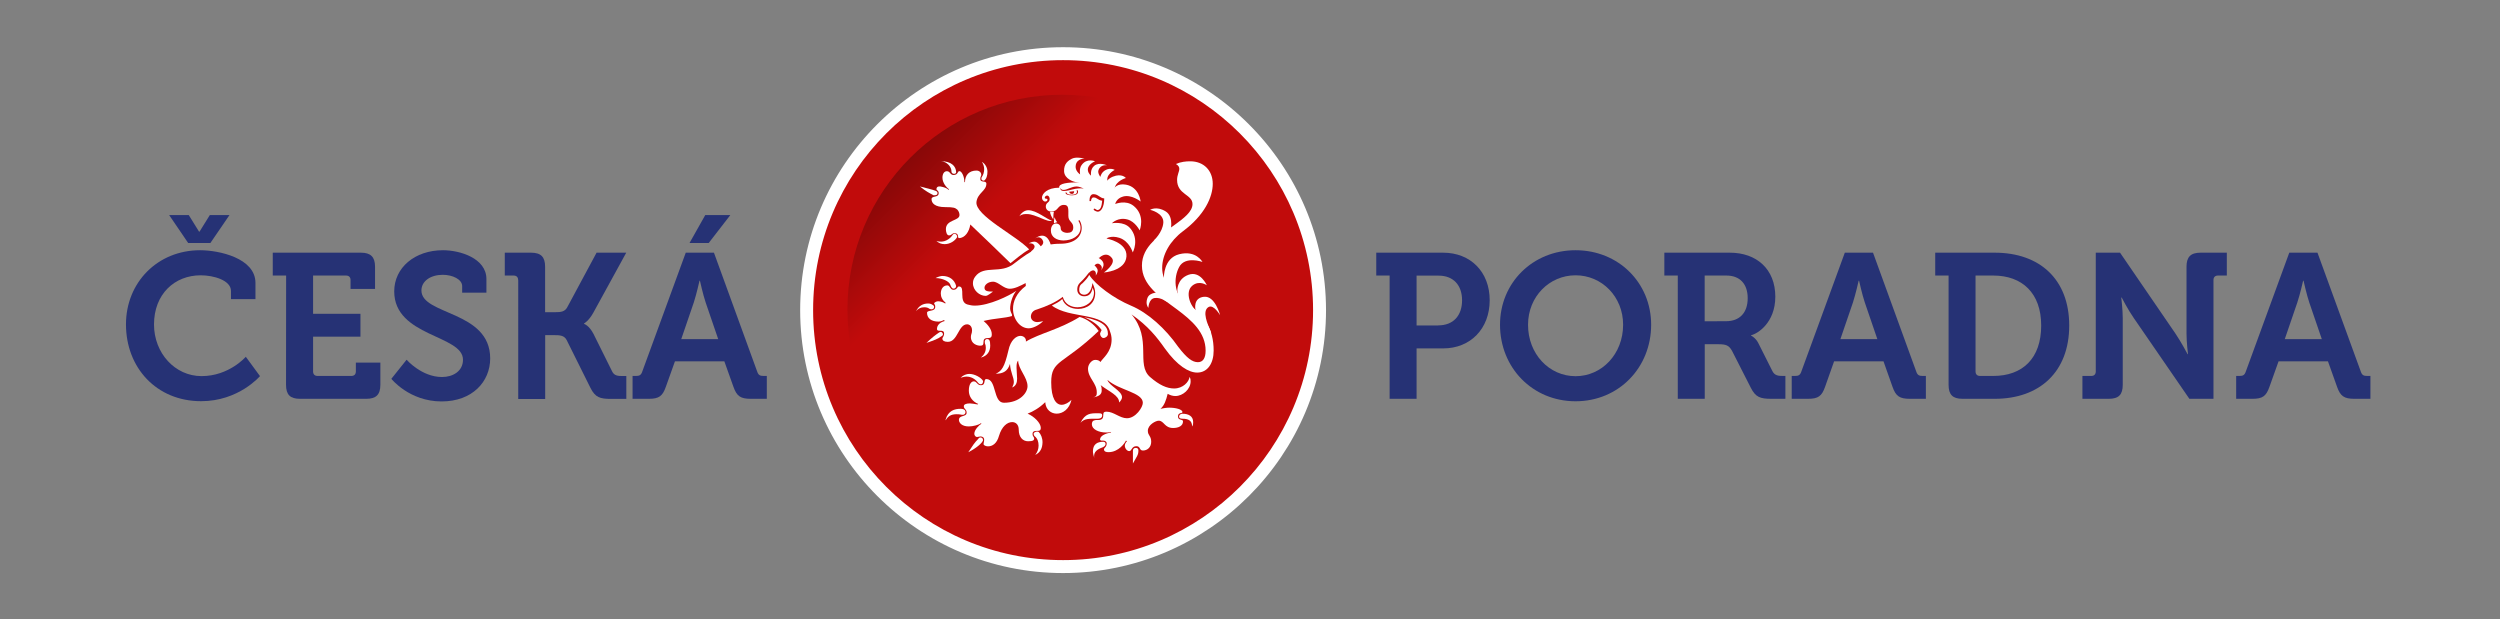 <?xml version="1.0" encoding="utf-8"?>
<!-- Generator: Adobe Illustrator 23.0.0, SVG Export Plug-In . SVG Version: 6.00 Build 0)  -->
<svg version="1.1" id="svg64" xmlns="http://www.w3.org/2000/svg" xmlns:xlink="http://www.w3.org/1999/xlink" x="0px" y="0px"
	 viewBox="0 0 305.03 75.57" style="enable-background:new 0 0 305.03 75.57;" xml:space="preserve">
<rect x="0" y="0" width="305.03" height="75.57" fill="#808080" stroke="none"/>
<style type="text/css">
	.st0{fill:#263275;}
	.st1{fill:#C10B0B;}
	.st2{fill:#FFFFFF;}
	.st3{opacity:0.3;fill:url(#SVGID_1_);enable-background:new    ;}
</style>
<g>
	<g>
		<path class="st0" d="M24.41,30.53c2.29,0,6.76,0.95,6.76,3.99v1.98h-2.99v-1c0-1.31-2.13-1.91-3.69-1.91c-3.19,0-5.7,2.29-5.7,6
			c0,3.49,2.56,6.3,5.8,6.3c3.37,0,5.4-2.36,5.4-2.36l1.73,2.36c0,0-2.59,3.06-7.18,3.06c-5.45,0-9.17-4.09-9.17-9.37
			C15.37,34.45,19.24,30.53,24.41,30.53z M20.64,26.24h2.39l1.26,2.03h0.05l1.26-2.03H28l-2.33,3.41h-2.71L20.64,26.24z"/>
		<path class="st0" d="M34.91,33.62h-1.63v-2.79h10.77c1.18,0,1.71,0.53,1.71,1.71v2.71h-2.99v-1.08c0-0.35-0.2-0.55-0.55-0.55H38.2
			v4.67h5.78v2.79H38.2v4.24c0,0.35,0.2,0.55,0.55,0.55h4.12c0.35,0,0.55-0.2,0.55-0.55v-1.08h2.99v2.71c0,1.21-0.53,1.71-1.71,1.71
			h-8.09c-1.21,0-1.71-0.5-1.71-1.71L34.91,33.62L34.91,33.62z"/>
		<path class="st0" d="M49.61,43.89c0,0,1.83,2.11,4.32,2.11c1.36,0,2.56-0.73,2.56-2.11c0-3.04-8.39-2.79-8.39-8.34
			c0-2.89,2.51-5.02,5.95-5.02c2.08,0,5.3,0.98,5.3,3.52v1.66h-2.96v-0.8c0-0.83-1.18-1.38-2.36-1.38c-1.51,0-2.61,0.78-2.61,1.91
			c0,3.04,8.39,2.44,8.39,8.29c0,2.84-2.18,5.25-5.93,5.25c-3.94,0-6.13-2.76-6.13-2.76L49.61,43.89z"/>
		<path class="st0" d="M63.22,34.17c0-0.35-0.2-0.55-0.55-0.55h-1.08v-2.79h3.21c1.21,0,1.71,0.53,1.71,1.71v5.55h1.26
			c0.65,0,1.13-0.05,1.43-0.58l3.59-6.68h3.62l-4.02,7.33c-0.55,1-1.13,1.31-1.13,1.31v0.05c0,0,0.6,0.15,1.16,1.23l2.26,4.55
			c0.25,0.53,0.68,0.58,1.26,0.58h0.48v2.79h-1.88c-1.33,0-1.91-0.18-2.49-1.33l-2.91-5.85c-0.3-0.58-0.85-0.6-1.56-0.6h-1.06v7.79
			h-3.29V34.17L63.22,34.17z"/>
		<path class="st0" d="M77.19,45.87h0.4c0.43,0,0.63-0.1,0.78-0.55l5.3-14.49h3.44l5.27,14.49c0.15,0.45,0.35,0.55,0.78,0.55h0.4
			v2.79H91.6c-1.26,0-1.71-0.33-2.11-1.46l-1.11-3.11h-6.03l-1.11,3.11c-0.4,1.13-0.83,1.46-2.08,1.46h-1.98V45.87z M87.63,41.38
			l-1.53-4.47c-0.33-0.98-0.7-2.66-0.7-2.66h-0.05c0,0-0.38,1.68-0.7,2.66l-1.53,4.47H87.63z M86.05,26.24h3.06l-2.64,3.41h-2.34
			L86.05,26.24z"/>
		<path class="st0" d="M169.55,33.62h-1.63v-2.79h8.16c3.34,0,5.68,2.34,5.68,5.8c0,3.47-2.34,5.88-5.68,5.88h-3.24v6.15h-3.29
			V33.62z M175.48,39.7c1.86,0,2.91-1.21,2.91-3.06c0-1.83-1.05-3.01-2.86-3.01h-2.69v6.08H175.48z"/>
		<path class="st0" d="M192.24,30.53c5.25,0,9.22,3.99,9.22,9.09c0,5.25-3.97,9.34-9.22,9.34s-9.22-4.09-9.22-9.34
			C183.02,34.52,186.99,30.53,192.24,30.53z M192.24,45.9c3.21,0,5.8-2.71,5.8-6.28c0-3.42-2.59-6.03-5.8-6.03
			c-3.21,0-5.8,2.61-5.8,6.03C186.43,43.19,189.02,45.9,192.24,45.9z"/>
		<path class="st0" d="M204.7,33.62h-1.63v-2.79h7.99c3.27,0,5.55,2.01,5.55,5.37c0,3.21-2.21,4.55-2.96,4.7v0.05
			c0,0,0.55,0.25,0.88,0.9l1.73,3.44c0.28,0.53,0.7,0.58,1.25,0.58h0.33v2.79h-1.73c-1.33,0-1.91-0.2-2.48-1.33l-2.29-4.5
			c-0.38-0.7-0.75-0.83-1.68-0.83h-1.66v6.66h-3.29V33.62z M210.6,39.19c1.66,0,2.64-1.03,2.64-2.81c0-1.76-0.98-2.76-2.59-2.76
			h-2.66v5.58L210.6,39.19L210.6,39.19z"/>
		<path class="st0" d="M218.61,45.87h0.4c0.43,0,0.63-0.1,0.78-0.55l5.3-14.49h3.44l5.27,14.49c0.15,0.45,0.35,0.55,0.78,0.55h0.4
			v2.79h-1.96c-1.26,0-1.71-0.33-2.11-1.46l-1.1-3.11h-6.03l-1.1,3.11c-0.4,1.13-0.83,1.46-2.09,1.46h-1.98V45.87z M229.06,41.38
			l-1.53-4.47c-0.33-0.98-0.7-2.66-0.7-2.66h-0.05c0,0-0.38,1.68-0.7,2.66l-1.53,4.47H229.06z"/>
		<path class="st0" d="M237.75,33.62h-1.63v-2.79h7.26c5.5,0,9.09,3.26,9.09,8.89c0,5.63-3.59,8.94-9.09,8.94h-3.92
			c-1.21,0-1.71-0.5-1.71-1.71V33.62z M241.59,45.87h1.61c3.57,0,5.85-2.13,5.85-6.15c0-3.97-2.33-6.1-5.85-6.1h-2.16v11.7
			C241.04,45.67,241.24,45.87,241.59,45.87z"/>
		<path class="st0" d="M254.08,45.87h1.08c0.35,0,0.55-0.2,0.55-0.55V30.83h2.96l6.76,9.87c0.7,1.03,1.48,2.51,1.48,2.51h0.05
			c0,0-0.18-1.48-0.18-2.51v-8.16c0-1.18,0.5-1.71,1.71-1.71h3.21v2.79h-1.08c-0.35,0-0.55,0.2-0.55,0.55v14.49h-2.94l-6.78-9.85
			c-0.7-1-1.48-2.51-1.48-2.51h-0.05c0,0,0.18,1.48,0.18,2.51v8.14c0,1.21-0.5,1.71-1.71,1.71h-3.21V45.87L254.08,45.87z"/>
		<path class="st0" d="M272.84,45.87h0.4c0.43,0,0.63-0.1,0.78-0.55l5.3-14.49h3.44l5.28,14.49c0.15,0.45,0.35,0.55,0.78,0.55h0.4
			v2.79h-1.96c-1.25,0-1.71-0.33-2.11-1.46l-1.11-3.11h-6.03l-1.11,3.11c-0.4,1.13-0.83,1.46-2.08,1.46h-1.98V45.87z M283.29,41.38
			l-1.53-4.47c-0.33-0.98-0.7-2.66-0.7-2.66h-0.05c0,0-0.38,1.68-0.71,2.66l-1.53,4.47H283.29z"/>
	</g>
	<g>
		<g>
			<path class="st1" d="M129.71,69.13c-17.25,0-31.29-14.04-31.29-31.29c0-17.25,14.04-31.29,31.29-31.29s31.29,14.04,31.29,31.29
				C160.99,55.09,146.96,69.13,129.71,69.13z"/>
			<path class="st2" d="M129.71,7.34c16.84,0,30.5,13.66,30.5,30.5c0,16.84-13.65,30.5-30.5,30.5s-30.5-13.66-30.5-30.5
				C99.21,20.99,112.86,7.34,129.71,7.34 M129.71,5.76c-17.69,0-32.08,14.39-32.08,32.08c0,17.69,14.39,32.08,32.08,32.08
				s32.08-14.39,32.08-32.08C161.78,20.15,147.39,5.76,129.71,5.76L129.71,5.76z"/>
		</g>
		
			<linearGradient id="SVGID_1_" gradientUnits="userSpaceOnUse" x1="-952.868" y1="405.896" x2="-900.42" y2="405.896" gradientTransform="matrix(-0.707 -0.707 -0.707 0.707 -238.604 -904.453)">
			<stop  offset="0.785" style="stop-color:#000000;stop-opacity:0"/>
			<stop  offset="1" style="stop-color:#000000"/>
		</linearGradient>
		<path class="st3" d="M129.62,11.56c14.48,0,26.22,11.74,26.22,26.22c0,14.48-11.74,26.22-26.22,26.22s-26.22-11.74-26.22-26.22
			C103.39,23.3,115.13,11.56,129.62,11.56z"/>
	</g>
</g>
<g>
	<path class="st2" d="M142.77,28.35c0,0,0.56-1.87-0.55-2.56s-1.89-0.19-1.89-0.19s1.69,0.38,1.61,1.57
		c-0.08,1.19-1.17,2.18-1.17,2.18l1.2,0.19L142.77,28.35z"/>
	<path class="st2" d="M142.01,33.85c0,0-0.06-2.34,1.86-2.83c2.07-0.53,2.84,0.94,2.84,0.94s-2.11-0.76-2.84,0.62
		s-0.54,3.27,0.49,4.04s-0.79,0.37-0.79,0.37l-1.93-2.58L142.01,33.85z"/>
	<path class="st2" d="M143.65,35.52c0,0-0.11-1.45,1.35-1.99c1.45-0.54,2.25,1.28,2.25,1.28s-0.92-0.67-1.78,0.05
		c-0.93,0.78-0.23,2.59,0.62,3.13s-0.6,0.33-0.6,0.33l-1.67-1.91L143.65,35.52z"/>
	<path class="st2" d="M145.86,37.79c0,0-0.33-1.44,1.04-1.58c1.37-0.14,1.97,2.25,1.97,2.25s-0.79-1.36-1.41-1
		c-0.86,0.5-0.07,2.19,0.24,2.93c0.35,0.83-0.76-0.11-0.76-0.11l-1.01-2.01L145.86,37.79z"/>
	<path class="st2" d="M141.52,35.69c0,0-1.23-0.11-1.52,0.67s0.12,1.2,0.12,1.2s0.02-1.1,0.77-1.2c0.75-0.1,1.47,0.47,1.47,0.47
		l0-0.79L141.52,35.69z"/>
	<g id="g897_2_">
		<path id="path2_2_" class="st2" d="M111.77,37.96c0.27-0.33,0.6-0.47,1-0.47c0.33,0,0.47,0.07,0.67,0.21
			c0.53,0.2,0.67-0.34,0.4-0.47c-0.2-0.13-0.33-0.2-0.6-0.2C112.64,37.03,112.11,37.29,111.77,37.96z"/>
		<path id="path4_2_" class="st2" d="M119.8,19.75c0.45,0.25,0.68,0.76,0.68,1.2c0,0.44-0.11,0.88-0.4,1.08
			c-0.11,0.06-0.34-0.06-0.34-0.19c0-0.06,0-0.19,0.06-0.25c0.17-0.25,0.28-0.57,0.28-0.95C120.08,20.32,119.97,20,119.8,19.75z"/>
		<path id="path6_2_" class="st2" d="M114.82,19.67c1.21,0,1.84,0.59,1.84,1.36c0,0.12-0.13,0.18-0.25,0.18
			c-0.13,0-0.32-0.06-0.32-0.3C116.09,20.38,115.58,19.73,114.82,19.67z"/>
		<path id="path8_2_" class="st2" d="M114.25,29.39c0.94,0.33,1.67-0.27,1.94-0.67c0.07-0.13,0.2-0.2,0.27-0.2
			c0.13,0,0.33,0.13,0.33,0.4c-0.26,0.47-0.87,0.87-1.54,0.87C114.85,29.79,114.52,29.65,114.25,29.39z"/>
		<path id="path10_2_" class="st2" d="M112.24,22.75c0.8,0.21,1.41,0.34,1.94,0.54c0.14,0.07,0.21,0.13,0.21,0.27
			c0,0.2-0.13,0.27-0.47,0.27C113.38,23.55,112.98,23.35,112.24,22.75z"/>
		<path id="path12_2_" class="st2" d="M114.15,33.93c0.2-0.13,0.63-0.26,0.83-0.26c0.87,0,1.48,0.47,1.68,1.21
			c0,0.21-0.13,0.34-0.33,0.34c-0.13,0-0.27-0.13-0.41-0.54C115.79,34.35,115.02,33.93,114.15,33.93z"/>
		<path id="path14_2_" class="st2" d="M119.68,43.63c0.4-0.34,0.6-0.72,0.6-1.19c0-0.47-0.13-0.4-0.13-0.74
			c0-0.2,0.13-0.33,0.27-0.33c0.26,0,0.4,0.13,0.4,0.8C120.82,42.85,120.48,43.43,119.68,43.63z"/>
		<path id="path16_2_" class="st2" d="M113.04,41.84c0.6-0.6,1.14-1,1.54-1.27c0.27-0.2,0.47,0.07,0.47,0.2
			c0,0.13-0.07,0.2-0.2,0.27C114.39,41.38,113.98,41.51,113.04,41.84z"/>
		<path id="path18_2_" class="st2" d="M125.57,30.43c-0.94,0.54-1.74,1.28-2.28,1.68c-0.74-0.74-3.56-3.45-4.9-4.72
			c-0.13,0.87-0.65,1.66-1.39,1.66c-0.21,0,0.07-0.6-0.54-0.6c-0.33,0-0.33,0.27-0.67,0.27c-0.27,0-0.38-0.43-0.38-0.76
			c0-1.18,1.65-0.99,1.66-1.72c0-0.2-0.07-0.46-0.27-0.67c-0.27-0.21-0.41-0.3-1.48-0.3c-1.28,0-1.66-0.5-1.66-0.97
			c0-0.47,0.87-0.13,0.87-0.74c0-0.33-0.27-0.33-0.27-0.47c0-0.27,0.2-0.38,0.47-0.34c0.45,0.08,0.8,0.2,1,0.41l0.07-0.07
			c-0.33-0.2-0.81-0.8-0.81-1.41c0-0.47,0.21-0.79,0.54-0.79c0.41,0,0.4,0.46,0.8,0.46c0.6,0,0.46-0.47,0.74-0.47
			c0.27,0,0.6,0.67,0.6,1.34h0.07c0-0.87,0.53-1.41,1.4-1.41c0.4,0,0.59,0.29,0.59,0.49c0,0.27-0.12,0.18-0.12,0.52
			c0,0.54,0.74,0.14,0.74,0.6c0,0.87-1.06,1.11-1.21,2.21C118.93,26.3,124.03,28.76,125.57,30.43z"/>
		<path id="path20_2_" class="st2" d="M123.47,38.56c-0.87,0.27-2.05,0.26-3.46,0.6c0.47,0.4,1,1,1,1.61c0,0.2,0,0.47-0.4,0.47
			c-0.47,0-0.61,0.13-0.61,0.47c0,0.34-0.07,0.47-0.4,0.47c-0.34,0-1.14-0.2-1.14-1.07c0-0.34,0.14-0.4,0.14-0.8
			c0-0.54-0.34-0.74-0.6-0.74c-1.07,0-1.14,2.14-2.35,2.14c-0.4,0-0.67-0.13-0.67-0.4c0-0.13,0.21-0.27,0.21-0.6
			c0-0.67-0.87-0.07-0.87-0.6c0-0.2,0.13-0.73,0.94-0.94l-0.07-0.13c-0.14,0.07-0.41,0.2-0.67,0.2c-0.87,0-1.41-0.4-1.41-1.07
			c0-0.4,1-0.07,1-0.74c0-0.33-0.13-0.27-0.13-0.4c0-0.13,0.27-0.27,0.47-0.27c0.33,0,0.67,0.13,0.87,0.27l0.07-0.07
			c-0.41-0.34-0.6-0.74-0.6-1.14c0-0.53,0.27-1,0.8-1c0.33,0,0.33,0.54,0.74,0.54c0.46,0,0.46-0.41,0.67-0.41
			c0.87,0-0.13,1.91,1.07,2.21c0.27,0.07,0.54,0.13,0.87,0.13c1.74,0,4.19-1.2,5.07-1.81c-0.47,0.54-0.76,1.51-0.76,2.18
			c0,0.26,0.16,0.6,0.23,0.74L123.47,38.56z"/>
		<path id="path26_2_" class="st2" d="M117.2,46.09c0.33-0.33,0.74-0.47,1.07-0.47c0.67,0,1.48,0.47,1.68,0.87
			c0,0.27-0.13,0.4-0.27,0.4c-0.13,0-0.27-0.07-0.41-0.27c-0.33-0.41-0.8-0.67-1.34-0.67C117.67,45.95,117.47,46.02,117.2,46.09
			L117.2,46.09z"/>
		<path id="path28_2_" class="st2" d="M115.38,51.17c0.33-1.07,1.08-1.29,1.82-1.29c0.54,0,0.6,0.27,0.6,0.4
			c0,0.13-0.07,0.33-0.34,0.33c-0.27,0-0.27-0.07-0.74-0.07c-0.73,0-1.08,0.28-1.34,0.75V51.17z"/>
		<path id="path30_2_" class="st2" d="M126.31,55.51c0.27-0.34,0.41-0.74,0.41-1.14c0-0.47-0.13-0.87-0.47-1.14
			c-0.13-0.13-0.13-0.2-0.13-0.33c0-0.13,0.34-0.33,0.61-0.2c0.27,0.27,0.47,0.74,0.47,1.27C127.18,54.64,126.98,55.18,126.31,55.51
			L126.31,55.51z"/>
		<path id="path32_2_" class="st2" d="M118.14,55.18c0.53-0.8,0.74-1.14,1.2-1.61c0.07-0.13,0.21-0.2,0.27-0.2
			c0.2,0,0.33,0.13,0.33,0.33C119.95,53.9,119.34,54.57,118.14,55.18z"/>
		<path id="path34_2_" class="st2" d="M126.58,52.57c-0.4,0-0.6,0.07-0.6,0.4c0,0.27,0.2,0.34,0.2,0.54c0,0.2-0.13,0.33-0.74,0.33
			c-0.67,0-1.14-0.53-1.14-1.4c0-0.67-0.4-0.94-0.8-0.94c-0.61,0-1.27,0.54-1.61,1.68c-0.26,0.94-0.8,1.28-1.34,1.28
			c-0.27,0-0.54-0.13-0.54-0.27c0-0.21,0.07-0.27,0.07-0.54c0-0.27-0.2-0.4-0.46-0.4c-0.13,0-0.27,0.07-0.41,0.07
			c-0.13,0-0.33-0.14-0.33-0.41c0-0.47,0.6-1.07,0.87-1.21l-0.07-0.07c-0.2,0.2-0.94,0.4-1.48,0.4c-0.87,0-1.2-0.47-1.2-0.8
			c0-0.61,0.94-0.33,0.94-0.87c0-0.47-0.34-0.4-0.34-0.81c0-0.2,0.27-0.33,0.74-0.33c0.2,0,0.6,0.07,0.94,0.13l0.07-0.07
			c-0.67-0.27-1.14-0.87-1.14-1.61c0-0.94,0.4-1.14,0.6-1.14c0.4,0,0.4,0.47,0.87,0.47c0.66,0,0.27-0.75,0.67-0.75
			c1.27,0,0.8,2.89,2.14,2.89c1.94,0,2.88-1.21,2.88-2.02c0-1.07-1.14-2.11-1.14-3.12c-0.2,0.2-0.2,0.54-0.2,0.87
			c0,0.41,0.07,0.94,0.07,1.34c0,0.47-0.13,0.87-0.6,1.07c0.13-0.27,0.2-0.47,0.2-0.67c0-0.6-0.4-1.14-0.47-2.21
			c-0.27,0.87-0.8,1.2-1.74,1.2c0.74-0.33,1.07-0.81,1.54-2.81c0.27-1.34,1-1.81,1.47-1.81c0.41,0,0.74,0.3,0.67,0.7
			c1.64-1,4.08-1.47,6.56-3.01c0.87,0.22,1.79,0.91,2.32,1.71c-4.35,4.15-5.79,3.51-5.79,6.26c0,2.01,0.6,2.75,1.27,2.75
			c0.41,0,0.87-0.27,1.2-0.6c-0.26,1.14-1.06,1.68-1.8,1.68c-0.67,0-1.34-0.47-1.4-1.4c-0.67,0.67-1.47,1.14-2.15,1.4
			c0.8,0.34,1.61,1.14,1.61,1.74C126.98,52.57,126.78,52.57,126.58,52.57z"/>
		<path id="path36_2_" class="st2" d="M131.83,51.59c0.59-1.16,1.18-1.17,2.18-1.17c0.4,0,0.47,0.07,0.47,0.27
			c0,0.2-0.13,0.4-0.6,0.4C132.87,51.09,132.3,51.05,131.83,51.59z"/>
		<path id="path38_2_" class="st2" d="M133.51,55.87c-0.07-0.2-0.16-0.6-0.16-0.8c0-0.87,0.53-1.17,1.27-1.17
			c0.2,0,0.27,0.13,0.27,0.27c0,0.13-0.07,0.27-0.33,0.4c-0.74,0.27-1.07,0.57-1.07,1.1L133.51,55.87z"/>
		<path id="path40_2_" class="st2" d="M145.45,52.04c0-0.73-0.45-0.95-1.19-0.95c-0.33,0-0.4-0.13-0.4-0.27
			c0-0.13,0.13-0.34,0.4-0.34c0.74,0,1.32,0.28,1.32,1.02C145.58,51.7,145.58,51.84,145.45,52.04z"/>
		<path id="path42_2_" class="st2" d="M138.23,56.55c0-0.73,0-1.1,0-1.57c0-0.2,0.13-0.33,0.33-0.33c0.21,0,0.34,0.07,0.34,0.33
			C138.9,55.51,138.71,55.68,138.23,56.55z"/>
		<path id="path44_2_" class="st2" d="M148.08,42.78c0,1.54-0.73,2.68-2.01,2.68c-1,0-2.41-0.8-3.95-2.95
			c-0.94-1.34-2.05-2.75-4.06-4.15c2.54,3.01,0.51,6.09,2.25,7.63c1.14,1,2.08,1.41,2.95,1.41c1.07,0,1.81-0.8,1.88-1.41
			c0.13,0.2,0.13,0.4,0.13,0.54c0,0.94-0.93,1.79-1.86,1.79c-0.27,0-0.6-0.07-0.94-0.27c-0.2,0.8-0.41,1.43-0.88,1.83
			c0.33-0.07,0.74-0.14,1.07-0.14c0.8,0,1.61,0.21,1.61,0.54c0,0.2-0.54,0-0.54,0.54c0,0.53,0.61,0.27,0.61,0.6
			c0,0.54-0.54,0.8-1.2,0.8c-1.08,0-1.1-0.89-1.77-0.89c-0.34,0-1.32,0.49-1.32,1.23c0,0.6,0.41,0.6,0.41,1.34
			c0,0.67-0.47,1.07-1.01,1.07c-0.47,0-0.27-0.53-0.8-0.53c-0.6,0-0.54,0.6-0.87,0.6c-0.27,0-0.54-0.34-0.54-0.67
			c0-0.2,0.13-0.41,0.27-0.54l-0.13-0.07c-0.13,0.27-0.87,1.41-2.14,1.41c-0.27,0-0.54-0.07-0.54-0.34c0-0.2,0.33-0.27,0.33-0.74
			c0-0.2-0.2-0.33-0.4-0.33c-0.07,0-0.13,0-0.2,0c-0.13,0-0.21-0.07-0.21-0.13c0-0.47,0.67-0.74,1.34-0.87V52.7
			c-0.26,0.07-0.47,0.07-0.6,0.07c-0.94,0-1.74-0.41-1.74-1c0-0.2,0.07-0.34,0.13-0.41c0.41-0.2,0.47-0.07,0.87-0.13
			c0.27-0.07,0.4-0.2,0.4-0.67c0-0.13,0-0.33,0.4-0.33c0.87,0,1.61,0.8,2.48,0.8c1.07,0,1.94-1.34,1.94-1.88
			c0-1.28-2.91-1.52-4.32-2.8c0.21,0.74,1.78,1.32,1.78,2.12c0,0.2-0.15,0.44-0.35,0.64c0-0.87-1.19-1.31-2.26-2.12
			c0.13,0.21,0.13,0.47,0.13,0.67c0,0.47-0.35,0.73-1.14,0.84c0.56-0.08,0.54-0.37,0.54-0.64c0-1.14-1.07-1.74-1.07-2.88
			c0-0.54,0.47-1.07,0.87-1.07c0.27,0,0.51,0.06,0.65,0.26c0.27-0.47,1.36-1.2,1.36-2.74c0-0.33-0.07-0.67-0.2-1
			c-0.67-2.41-4.89-1.48-7.09-3.15c0.4-0.2,0.94-0.46,1.27-0.8c0.27,0.8,1.06,1.21,1.94,1.21c1.01,0,2.08-0.6,2.08-1.94
			c0-0.4-0.13-0.76-0.33-1.22c-0.13,1-0.54,1.43-1.01,1.43c-0.33,0-0.61-0.2-0.61-0.54c0-0.33,0.01-0.6,0.41-0.87
			c0.47-0.47,0.67-0.74,0.81-1.01c0.74,1.2,3.01,2.88,5.09,3.75c2.08,0.87,4.22,2.81,5.76,5.02c1.08,1.41,1.74,1.88,2.41,1.88
			c0.6,0,0.94-0.47,0.94-1.41c0-2.21-1.68-3.68-3.48-5.02c-2.08-1.54-4.29-2.95-4.29-5.36c0-2.35,2.15-3.69,3.89-4.89
			c1.21-0.87,2.28-1.68,2.28-2.61c0-1.2-1.88-1.14-1.88-2.95c0-0.6,0.27-1.01,0.27-1.34c0-0.2-0.07-0.4-0.41-0.6
			c0.6-0.27,1.21-0.33,1.74-0.33c1.67,0,2.75,1.14,2.75,2.75c0,1.61-1,3.82-3.62,5.77c-1.61,1.2-2.55,2.88-2.55,4.49
			c0,1.68,1.19,3.02,3.15,4.42S148.08,40.1,148.08,42.78z"/>
		<path id="path48_2_" class="st2" d="M128.12,25.84h0.47c-0.07,0.27-0.07,0.6-0.07,0.94C128.32,26.51,128.12,26.1,128.12,25.84
			L128.12,25.84z"/>
		<path id="path50_2_" class="st2" d="M128.59,27.24c0-0.21,0-0.41,0.07-0.74c0.13,0.33,0.2,0.47,0.33,0.6L128.59,27.24z"/>
		<path id="path52_2_" class="st2" d="M132.27,38.7c2.35,0.47,2.91,1.18,2.91,2.05c0,0.27-0.29,0.49-0.55,0.49
			c-0.2,0-0.41-0.26-0.41-0.53c0-0.07,0.12-0.3,0.19-0.44C133.99,39.66,133.34,39.16,132.27,38.7z"/>
		<path id="path54_2_" class="st2" d="M124.38,26.38c0.26-0.47,0.69-0.73,1.08-0.73c1.03,0,2.29,1.14,2.89,1.27
			c-0.52,0.27-1.99-0.8-3.02-0.8C125.03,26.11,124.68,26.11,124.38,26.38L124.38,26.38z"/>
		<path id="path62_2_" class="st2" d="M130.46,23.39c0,0.13,0.13,0.27,0.33,0.27c0.14,0,0.27-0.07,0.27-0.33L130.46,23.39z
			 M131.37,22.75c-0.67,0.01-1.13,0.42-1.6,0.42c-0.2,0-0.33-0.06-0.4-0.26c0,0.33,0.2,0.4,0.47,0.39c0.74-0.01,1.33-0.42,2.4-0.3
			C131.98,22.88,131.57,22.75,131.37,22.75z M131.33,23.22c0,0,0.07,0.06,0.07,0.2c0,0.2-0.2,0.34-0.67,0.34
			c-0.26,0-0.59-0.07-0.59-0.27H130c0,0.27,0.4,0.34,0.8,0.34s0.73-0.13,0.73-0.4c0-0.13,0-0.2,0-0.2H131.33z M133.41,23.69
			c-0.34,0-0.48,0.38-0.48,0.78c0,0.14,0.2,0.07,0.2,0c0-0.13,0.08-0.38,0.28-0.38c0.47,0,0.47,0.31,1.07,0.4
			c-0.06,0.71-0.2,1.14-0.6,1.14c-0.07,0-0.15-0.11-0.35-0.18c-0.07,0-0.09,0.08-0.09,0.15c0.13,0.13,0.38,0.23,0.51,0.23
			c0.41,0,0.78-0.62,0.78-1.62C134.18,24.17,134.01,23.69,133.41,23.69z M135.55,26.77c-0.2,1.68-0.6,2.01-0.6,2.61
			c0,0.67-0.51,1.28-0.81,1.94c-0.67,1.08-1.34,2.21-2.34,3.15c-0.34,0.33-0.36,0.61-0.36,0.88c0,0.47,0.36,0.8,0.83,0.8
			c0.47,0,0.91-0.19,1.04-1.06c0.07,0.27,0.17,0.33,0.17,0.59c0,1.14-1,1.81-2,1.81c-0.74,0-1.54-0.33-1.81-1.27
			c-0.87,0.67-1.94,1.14-3.15,1.54c-0.54,0.13-0.74,0.53-0.74,0.87c0,0.33,0.27,0.67,0.8,0.67c0.13,0,0.5-0.06,0.7-0.12
			c-0.53,0.54-1.29,0.88-1.76,0.88c-1.08,0-1.92-1.13-1.92-2.39c0-0.87,0.4-1.92,1.56-2.78l-0.02-0.35
			c-0.67,0.34-1.32,0.69-1.93,0.69c-0.8,0-1.38-0.86-2.05-0.86c-0.6,0-1.04,0.39-1.04,0.73c0,0.4,0.31,0.48,1.04,0.48
			c-0.33,0.21-0.63,0.52-0.91,0.52c-0.73,0-1.54-0.67-1.54-1.54c0-0.27,0.07-0.54,0.27-0.8c1.07-1.48,3.15-0.27,4.76-1.61
			c2.08-1.61,3.42-2.41,5.63-2.41c1.74,0,2.61-0.87,2.61-1.94c0-0.27-0.07-0.6-0.27-0.94l-0.14,0.07c0.21,0.34,0.27,0.61,0.27,0.87
			c0,1-1.07,1.54-2.08,1.54c-0.81,0-1.54-0.4-1.54-1.2c0-0.6,0.33-0.87,0.6-0.87c0.4,0,0.6,0.27,0.6,0.6c0,0.34,0.4,0.54,0.8,0.54
			c0.39,0,0.73-0.13,0.73-0.67c0-0.67-0.6-0.67-0.6-1.4c0-0.87,0.07-1.34-0.54-1.34c-0.8,0-0.67,0.81-1.54,0.81
			c-0.47,0-0.67-0.33-0.67-0.61c0-0.53,0.47-0.44,0.47-0.92c0-0.2-0.11-0.42-0.31-0.42c-0.13,0-0.29,0.13-0.29,0.26
			c0,0.07,0.07,0.13,0.2,0.13c0.13,0,0.13,0.07,0.13,0.13c0,0.07-0.07,0.21-0.27,0.21c-0.2,0-0.4-0.21-0.4-0.47
			c0-0.47,0.63-1.22,2.11-1.22c-0.13-0.54,1.18-0.65,2.24-0.65c1.48,0,2.5-0.01,3.24,0.66c0.47,0.47,0.78,1.35,0.85,2.02
			C135.62,25.29,135.75,26.84,135.55,26.77z"/>
		<path class="st2" d="M126.06,29.79c-0.18-0.14-0.53-0.1-0.53-0.1s0.63-0.39,1.02-0.09c0.3,0.23,0.43,0.45,0.43,0.45
			s0.51-0.31,0.22-0.77c-0.4-0.65-0.96-0.14-0.96-0.14s1.4-1.26,1.98,0.77c0.18,0.64,0.5,1.21,0.5,1.21l0,0.65l-1.81-0.35
			l-1.12-0.75C125.79,30.68,126.57,30.18,126.06,29.79z"/>
		<path class="st2" d="M134.68,23.38c0,0-0.15-1.31,1.09-1.82c1.13-0.46,1.6,0.16,1.6,0.16s-1.16,0.32-1.35,1.19
			c-0.2,0.87-0.24,2.3-0.24,2.3L134.68,23.38z"/>
		<path class="st2" d="M135.95,22.95c0,0,0.37-0.61,1.43-0.42c1.62,0.29,1.79,2.06,1.79,2.06s-1.11-0.9-2.14-0.61
			c-0.84,0.23-0.96,0.91-0.96,0.91s1.28-0.54,2.23,0.22c1.5,1.2,0.75,3,0.75,3s-0.53-1.07-1.48-1.33c-1.17-0.32-1.91,0.46-1.91,0.46
			s1.45-0.27,2.2,0.57c1.22,1.37,0.35,2.99,0.35,2.99s-0.4-1.38-1.63-1.78c-1.03-0.33-1.59,0.08-1.59,0.08s2.57,0.44,2.45,2.19
			c-0.12,1.78-2.75,1.96-2.75,1.96s1.51-1.07,0.98-1.76c-0.75-0.97-1.65,0.06-1.65,0.06l0.13-4.03L135.95,22.95z"/>
		<path class="st2" d="M131.06,22.17c0,0-1.19-0.31-1.23-1.27s0.54-1.33,0.96-1.54c0.56-0.28,1.55,0,1.55,0s-0.91-0.05-1.08,0.76
			c-0.16,0.73,0.53,1.16,0.53,1.16s-0.15-0.69,0.18-1.14c0.64-0.9,1.64-0.46,1.64-0.46s-1,0.39-0.87,1.14
			c0.07,0.39,0.38,0.61,0.38,0.61s-0.14-0.77,0.4-1.21c0.61-0.49,1.56-0.04,1.56-0.04s-0.75-0.19-1.05,0.57
			c-0.14,0.35,0.22,0.83,0.22,0.83s0.1-0.36,0.3-0.57c0.72-0.72,1.46-0.28,1.46-0.28s-1.22,0.6-0.83,1.5
			c0.13,0.31-0.15,0.91-0.15,0.91L131.06,22.17z"/>
		<path class="st2" d="M133.66,33.17c0.1,0.16,0.03,0.45,0.03,0.45s0.39-0.49,0.18-0.84c-0.16-0.27-0.33-0.4-0.33-0.4
			s0.31-0.39,0.67-0.11c0.5,0.4,0.02,0.82,0.02,0.82s1.19-1.05-0.45-1.74c-0.51-0.22-0.97-0.54-0.97-0.54l-0.54-0.06l0.11,1.55
			l0.49,0.97C132.87,33.27,133.39,32.71,133.66,33.17z"/>
	</g>
</g>
</svg>
